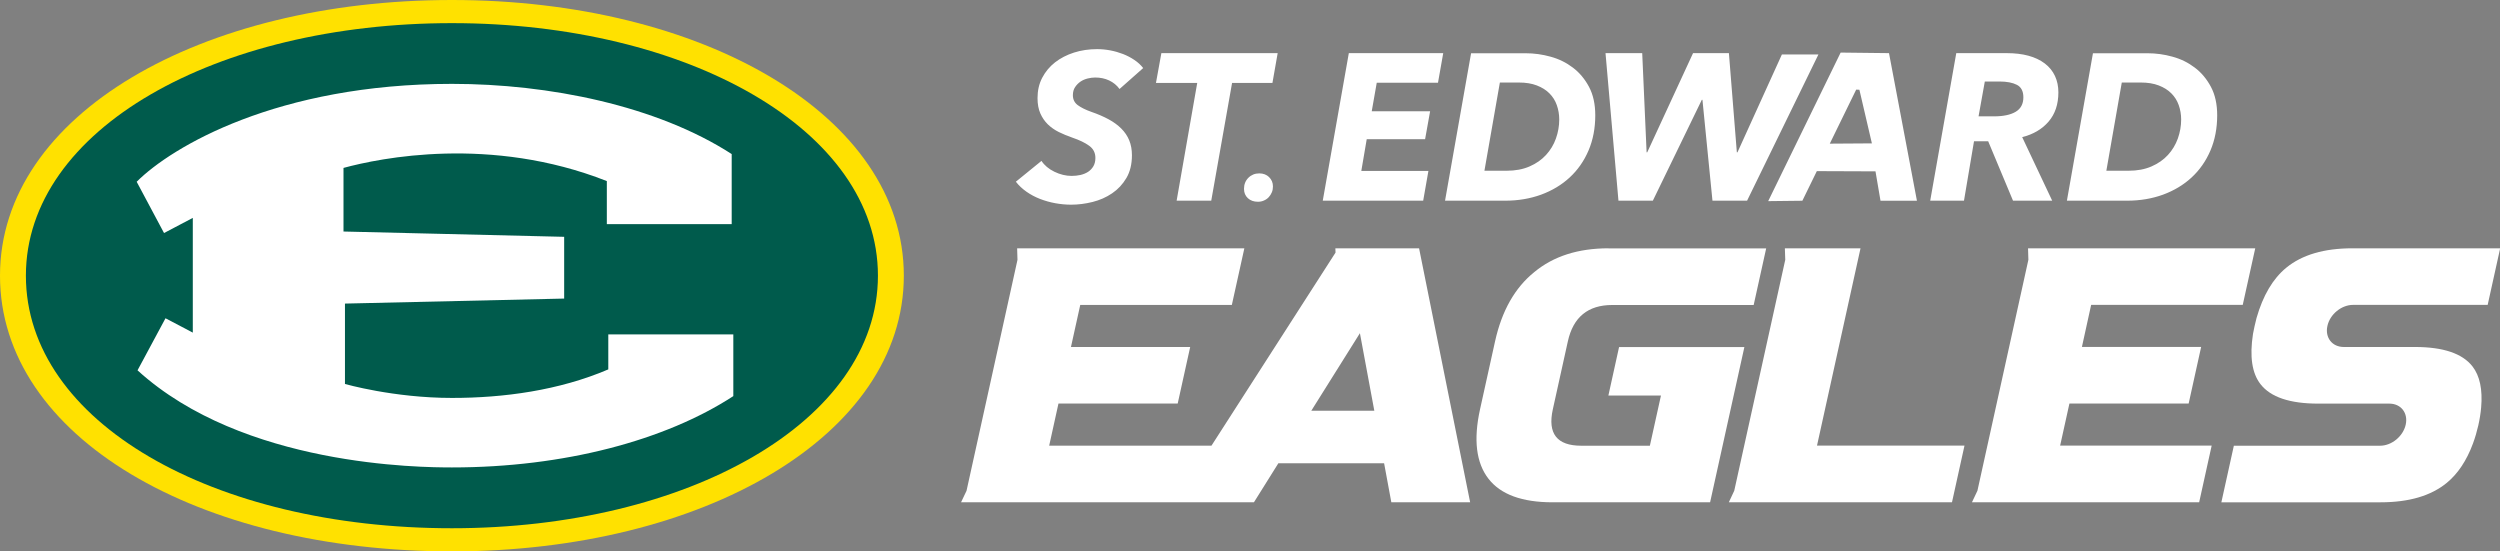 <?xml version="1.0" encoding="UTF-8"?>
<svg xmlns="http://www.w3.org/2000/svg" id="Layer_2" viewBox="0 0 444.11 97.95">
  <rect x="0" y="0" width="444.11" height="97.95" fill="#808080" stroke="none"/>
  <defs>
    <style>
      .cls-1 {
        fill: #005b4c;
      }

      .cls-2 {
        fill: #ffe100;
      }

      .cls-3 {
        fill: #fff;
      }
    </style>
  </defs>
  <g id="Layer_1-2" data-name="Layer_1">
    <g>
      <path class="cls-2" d="M80.28,97.95c44.52,0,80.28-20.49,80.28-48.98S124.73,0,80.28,0,0,20.27,0,48.97s35.26,48.98,80.28,48.98h0Z"></path>
      <path class="cls-1" d="M80.28,93.84c41.79,0,75.68-18.93,75.68-44.87S122.07,4.11,80.28,4.11,4.6,22.93,4.6,48.97s33.35,44.87,75.68,44.87h0Z"></path>
      <path class="cls-3" d="M108.06,59.42v6.2c-8.74,3.74-18.59,5.07-27.76,5.07-10.4,0-19.02-2.48-19.02-2.48v-14.28l38.94-.89v-10.97l-39.2-.94v-11.3c6.46-1.76,26.14-5.8,46.78,2.34v7.65h22.18v-12.45c-13.34-8.62-32.5-12.47-49.68-12.47-31,0-49.81,11.18-56.02,17.39l4.86,9.11,5.11-2.69v20.38l-4.85-2.55-4.97,9.25c18.73,17.07,50.34,17.25,55.87,17.25,19.87,0,37.89-4.8,49.97-12.67v-10.96h-22.21Z"></path>
      <path class="cls-3" d="M203.09,12.1c-.42-.54-.94-1.02-1.56-1.44-.62-.42-1.29-.77-2.02-1.06-.73-.28-1.49-.5-2.28-.65-.79-.15-1.57-.22-2.33-.22-1.46,0-2.83.2-4.11.61-1.28.41-2.41.99-3.37,1.74-.96.75-1.72,1.67-2.28,2.74-.56,1.07-.83,2.28-.83,3.61,0,1.06.17,1.97.5,2.72.33.75.78,1.4,1.33,1.94.56.54,1.21,1,1.96,1.37.75.37,1.56.7,2.42,1,1.23.42,2.22.89,2.96,1.43.74.53,1.11,1.25,1.11,2.17,0,.57-.12,1.06-.35,1.46-.24.41-.55.74-.94,1-.4.26-.85.44-1.35.56-.51.11-1.03.17-1.57.17-1.04,0-2.06-.25-3.07-.74-1.01-.49-1.78-1.14-2.3-1.93l-4.55,3.7c.52.67,1.15,1.26,1.89,1.78.74.52,1.54.94,2.41,1.28.86.33,1.76.59,2.7.76.94.17,1.88.26,2.81.26,1.26,0,2.53-.16,3.81-.48,1.28-.32,2.44-.83,3.48-1.54,1.04-.7,1.88-1.61,2.54-2.72.65-1.11.98-2.46.98-4.04,0-.99-.16-1.87-.48-2.65s-.79-1.47-1.41-2.09c-.62-.62-1.37-1.17-2.26-1.65-.89-.48-1.9-.92-3.04-1.31-1.04-.37-1.85-.77-2.43-1.2-.58-.43-.87-1.02-.87-1.76,0-.57.13-1.05.39-1.44.26-.39.58-.72.96-.98s.81-.44,1.28-.56c.47-.11.91-.17,1.33-.17.91,0,1.74.17,2.48.52.74.35,1.36.85,1.85,1.52l4.18-3.7h0ZM226.04,14.73l.93-5.29h-20.66l-.96,5.29h7.33l-3.66,20.92h6.15l3.7-20.92h7.18ZM225.45,31.46c-.46-.44-1.04-.66-1.74-.66-.77,0-1.42.26-1.94.78-.52.52-.78,1.18-.78,1.97,0,.68.23,1.23.69,1.66.46.42,1.05.63,1.79.63.38,0,.73-.07,1.06-.22.33-.14.62-.34.85-.59.23-.25.42-.54.55-.86.14-.32.2-.67.2-1.05,0-.66-.23-1.22-.69-1.66h0ZM252.82,35.65l.93-5.29h-11.92l.96-5.63h10.37l.89-4.96h-10.37l.89-5.07h10.88l.93-5.26h-16.77l-4.63,26.21h17.84ZM256.7,35.65h10.7c2.29,0,4.42-.36,6.37-1.07,1.95-.72,3.64-1.73,5.07-3.05,1.43-1.32,2.55-2.92,3.35-4.79.8-1.88,1.2-3.96,1.2-6.26,0-1.97-.37-3.66-1.11-5.05-.74-1.39-1.7-2.54-2.87-3.42-1.17-.89-2.49-1.54-3.96-1.94-1.47-.41-2.94-.61-4.42-.61h-9.7l-4.63,26.21h0ZM266.44,14.66h3.37c1.23,0,2.3.17,3.2.52.9.35,1.65.81,2.24,1.41.59.59,1.03,1.29,1.31,2.09.28.8.43,1.65.43,2.54,0,1.16-.2,2.29-.59,3.39-.39,1.1-.98,2.07-1.76,2.92-.78.85-1.75,1.53-2.93,2.04-1.17.51-2.52.76-4.05.76h-3.96l2.74-15.66h0ZM323.02,9.68h-6.48l-7.89,17.38h-.11l-1.41-17.62h-6.37l-8.14,17.62h-.11l-.78-17.62h-6.52l2.3,26.21h6.11l8.7-17.92h.11l1.78,17.92h6.15l12.67-25.97h0ZM340.53,35.65l-4.96-26.21-8.59-.1-12.87,26.39,6.07-.07,2.57-5.26,10.42.04.89,5.22h6.48ZM332.53,25.47l-7.48.05,4.69-9.6.57.02,2.22,9.53h0ZM359.22,24.36c1.97-.49,3.54-1.41,4.7-2.76,1.16-1.35,1.74-3.08,1.74-5.2s-.81-3.91-2.42-5.13c-1.62-1.22-3.87-1.83-6.76-1.83h-8.96l-4.63,26.21h6l1.78-10.55h2.52l4.41,10.55h6.96l-5.33-11.29h0ZM351.48,20.66l1.11-6.18h2.63c1.28,0,2.31.2,3.07.59.76.39,1.15,1.13,1.15,2.21,0,1.18-.46,2.04-1.37,2.58-.91.54-2.2.81-3.85.81h-2.74ZM367.18,35.65h10.7c2.29,0,4.42-.36,6.37-1.07,1.95-.72,3.64-1.73,5.07-3.05,1.43-1.32,2.55-2.92,3.35-4.79.8-1.88,1.2-3.96,1.2-6.26,0-1.97-.37-3.66-1.11-5.05-.74-1.39-1.7-2.54-2.87-3.42-1.17-.89-2.49-1.54-3.96-1.94-1.47-.41-2.94-.61-4.43-.61h-9.7l-4.63,26.21h0ZM376.92,14.66h3.37c1.23,0,2.3.17,3.2.52.9.35,1.65.81,2.24,1.41.59.59,1.03,1.29,1.31,2.09.28.8.43,1.65.43,2.54,0,1.16-.2,2.29-.59,3.39-.4,1.1-.98,2.07-1.76,2.92-.78.85-1.75,1.53-2.93,2.04-1.17.51-2.52.76-4.05.76h-3.96l2.74-15.66h0Z"></path>
      <path class="cls-3" d="M261.16,89.22l-9.07-45.11h-14.87l.03.76-22.04,34.3h-28.83l1.65-7.48h21.18l2.22-10.05h-21.18l1.65-7.47h26.93l2.22-10.05h-40.36l.06,2.04-9.05,41.02-.97,2.04h52.03l4.33-6.92h18.79l1.28,6.92h14ZM244.14,72.97h-11.2l8.64-13.78,2.56,13.78h0Z"></path>
      <polygon class="cls-3" points="317.07 44.11 317.14 46.15 308.08 87.17 307.12 89.22 346.76 89.22 348.98 79.16 322.78 79.16 330.51 44.11 317.07 44.11 317.07 44.11"></polygon>
      <path class="cls-3" d="M285.75,44.11c-5.41,0-9.81,1.41-13.21,4.24-3.44,2.78-5.75,6.87-6.95,12.28l-2.67,12.08c-1.19,5.41-.69,9.53,1.51,12.35,2.16,2.78,5.95,4.17,11.36,4.17h28l6.09-27.58h-22.26l-1.9,8.62h9.34l-1.97,8.91h-12.2c-4.31,0-5.99-2.16-5.04-6.46l2.67-12.08c.95-4.31,3.58-6.46,7.89-6.46h25.12l2.22-10.05h-27.99Z"></path>
      <path class="cls-3" d="M417.89,44.11c-5.03,0-8.94,1.15-11.75,3.45-2.37,1.94-4.13,4.92-5.28,8.93-.18.64-.55,2.33-.63,2.83-.62,4.01-.18,6.99,1.34,8.93,1.79,2.3,5.2,3.45,10.23,3.45h12.65c2.07,0,3.37,1.67,2.91,3.74-.46,2.07-2.49,3.74-4.56,3.74h-25.97l-2.22,10.05h28.29c5.03,0,8.94-1.15,11.75-3.45,1.97-1.62,3.53-3.95,4.66-7,.76-2.07,1.27-4.32,1.45-6.38.28-3.2-.24-5.64-1.54-7.31-1.79-2.3-5.2-3.45-10.22-3.45h-12.64c-2.07,0-3.37-1.67-2.91-3.74.45-2.07,2.49-3.74,4.56-3.74h23.91l2.22-10.05h-26.23Z"></path>
      <polygon class="cls-3" points="360.27 44.11 360.33 46.15 351.28 87.17 350.31 89.22 390.67 89.22 392.89 79.16 365.97 79.16 367.62 71.69 388.8 71.69 391.02 61.63 369.84 61.63 371.48 54.16 398.41 54.16 400.63 44.11 360.27 44.11 360.27 44.11"></polygon>
    </g>
  </g>
</svg>
